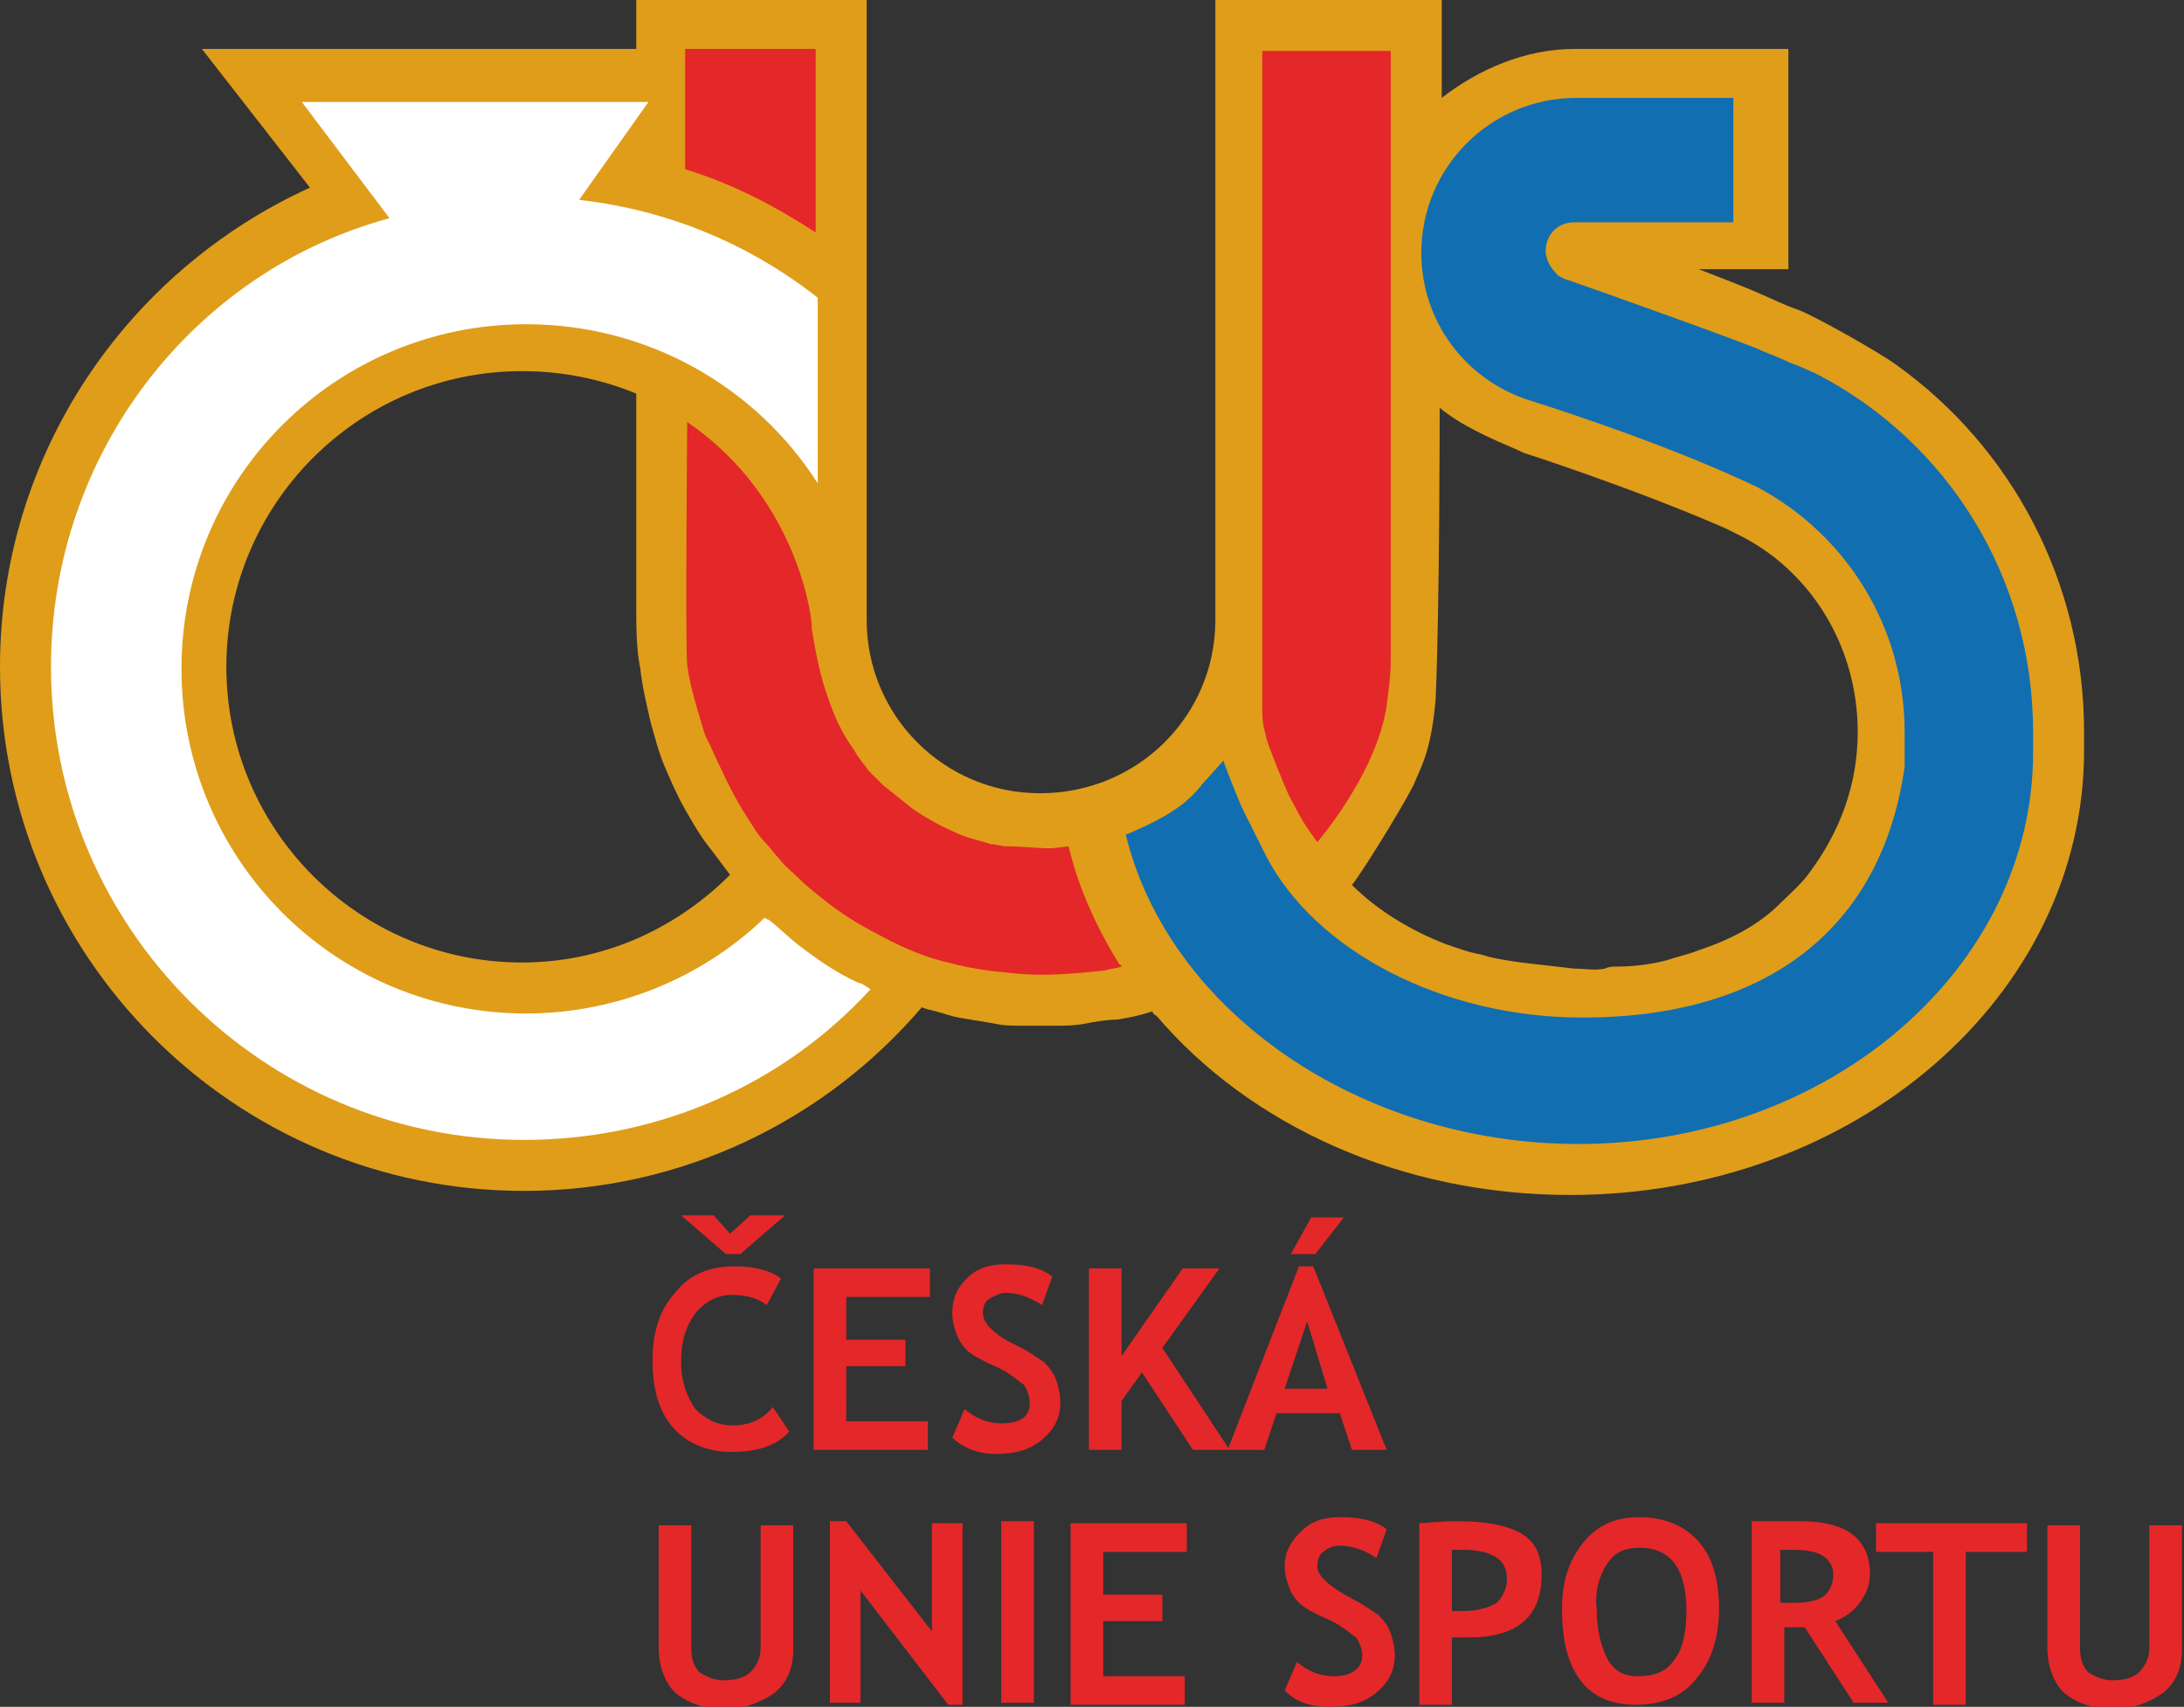 <?xml version="1.0" encoding="utf-8"?>
<!-- Generator: Adobe Illustrator 21.0.2, SVG Export Plug-In . SVG Version: 6.00 Build 0)  -->
<svg version="1.1" xmlns="http://www.w3.org/2000/svg" xmlns:xlink="http://www.w3.org/1999/xlink" x="0px" y="0px"
	 viewBox="0 0 107.1 83.7" style="enable-background:new 0 0 107.1 83.7;" xml:space="preserve">
<rect x="0" y="0" width="107.1" height="83.7" fill="#333333" stroke="none"/>
<style type="text/css">
	.st0{fill:#E42729;}
	.st1{fill:#DF9D1A;}
	.st2{fill:#116EB1;}
	.st3{fill:#FFFFFF;}
	.st4{fill:#DE2C27;}
	.st5{fill:#0A529D;}
	.st6{fill:#E63F4E;}
	.st7{fill:#DB1D27;}
	.st8{fill:#231F1E;}
	.st9{fill-rule:evenodd;clip-rule:evenodd;fill:#231F1E;}
	.st10{fill:#E2001A;}
	.st11{fill:#172983;}
	.st12{fill:#565758;}
	.st13{fill:#004687;}
	.st14{fill:#0066AC;}
	.st15{clip-path:url(#SVGID_2_);fill:#FFFFFF;}
	.st16{clip-path:url(#SVGID_2_);}
	.st17{fill:#055F75;}
	.st18{fill:#5FC1D3;}
	.st19{fill:#01ADCF;}
	.st20{fill:#109EC2;}
	.st21{fill:#0B8BAB;}
	.st22{fill:#037691;}
	.st23{fill:#0A4B98;}
	.st24{fill:#00274A;}
	.st25{fill:none;}
	.st26{fill:#E6414A;}
	.st27{fill:#84D0F0;}
	.st28{fill:#6BB022;}
	.st29{fill:none;stroke:#FFFFFF;stroke-width:0.82;stroke-miterlimit:2.613;}
	.st30{fill:#004B95;}
	.st31{fill:#008035;}
	.st32{fill:#0088C9;}
</style>
<g id="Layer_1">
	<g>
		<path class="st0" d="M100.4,80.8c0,0.9,0.3,1.7,0.8,2.2c0.6,0.5,1.4,0.8,2.4,0.8c1,0,1.8-0.3,2.5-0.8c0.6-0.5,0.9-1.2,0.9-2.1
			v-6.1h-1.6v6c0,0.5-0.2,0.9-0.5,1.2c-0.3,0.3-0.8,0.4-1.3,0.4c-0.5,0-0.9-0.2-1.2-0.4c-0.3-0.3-0.4-0.7-0.4-1.2v-6h-1.6V80.8
			 M99.4,76.1v-1.4H92v1.4h2.8v7.5h1.6v-7.5H99.4z M87.9,76c0.7,0,1.2,0.1,1.5,0.3c0.3,0.2,0.5,0.5,0.5,0.9c0,0.5-0.2,0.9-0.5,1.1
			c-0.3,0.2-0.8,0.3-1.4,0.3c-0.2,0-0.4,0-0.7,0V76C87.6,76,87.7,76,87.9,76 M92.6,83.5l-2.6-4c0.5-0.2,0.9-0.5,1.2-0.9
			c0.3-0.4,0.5-0.9,0.5-1.4c0-1.7-1.1-2.6-3.4-2.6c-0.4,0-0.8,0-1.4,0c-0.6,0-0.9,0-1,0v8.9h1.6v-3.7c0.4,0,0.8,0,1,0l2.4,3.7H92.6z
			 M78.8,76.7c0.4-0.6,0.9-0.8,1.6-0.8c1.5,0,2.3,1,2.3,3.1c0,1.1-0.2,1.9-0.6,2.4c-0.4,0.6-1,0.8-1.8,0.8c-0.7,0-1.2-0.3-1.5-0.9
			c-0.3-0.6-0.5-1.4-0.5-2.4C78.2,78.1,78.4,77.3,78.8,76.7 M77.5,82.4c0.6,0.8,1.5,1.2,2.7,1.2c1.3,0,2.3-0.4,3-1.3
			c0.7-0.8,1.1-2,1.1-3.4c0-1.4-0.3-2.5-1-3.3c-0.7-0.8-1.7-1.2-2.9-1.2c-1.2,0-2.1,0.4-2.8,1.3c-0.7,0.9-1,1.9-1,3.2
			C76.6,80.5,76.9,81.6,77.5,82.4 M71.7,76c1.5,0,2.2,0.5,2.2,1.4c0,0.5-0.2,0.9-0.5,1.2c-0.3,0.2-0.9,0.4-1.6,0.4
			c-0.1,0-0.4,0-0.6,0V76C71.4,76,71.6,76,71.7,76 M72,80.3c2.4,0,3.6-1,3.6-3.1c0-0.9-0.3-1.6-1-2c-0.7-0.4-1.7-0.6-3.1-0.6
			c-0.2,0-0.8,0-1.9,0.1v8.9h1.6v-3.3C71.6,80.3,71.8,80.3,72,80.3 M65.2,83.7c1,0,1.7-0.2,2.3-0.7c0.6-0.5,0.9-1.1,0.9-1.8
			c0-0.4-0.1-0.8-0.2-1.1c-0.1-0.3-0.3-0.6-0.6-0.9c-0.3-0.2-0.7-0.5-1.3-0.8c-1.1-0.6-1.7-1.1-1.7-1.6c0-0.3,0.1-0.6,0.3-0.7
			c0.2-0.2,0.5-0.3,0.8-0.3c0.6,0,1.2,0.2,1.8,0.6l0.5-1.4c-0.5-0.4-1.2-0.6-2.3-0.6c-0.8,0-1.4,0.2-1.9,0.7c-0.5,0.5-0.8,1-0.8,1.7
			c0,0.4,0.1,0.7,0.2,1c0.1,0.3,0.3,0.6,0.5,0.8c0.2,0.2,0.7,0.5,1.4,0.8c0.7,0.3,1.1,0.7,1.4,0.9c0.2,0.3,0.3,0.6,0.3,0.9
			c0,0.6-0.5,1-1.4,1c-0.6,0-1.2-0.2-1.8-0.7l-0.6,1.4C63.6,83.5,64.3,83.7,65.2,83.7 M58.2,76.1v-1.4h-5.7v8.9h5.6v-1.4h-4v-2.7H57
			v-1.3h-2.9v-2.1H58.2z M49.1,83.5h1.6v-8.9h-1.6V83.5z M47.2,83.7v-9h-1.5V80l-4.2-5.4h-0.8v8.9h1.5V78l4.3,5.6H47.2z M32.3,80.8
			c0,0.9,0.3,1.7,0.8,2.2c0.6,0.5,1.4,0.8,2.4,0.8c1,0,1.8-0.3,2.5-0.8c0.6-0.5,0.9-1.2,0.9-2.1v-6.1h-1.6v6c0,0.5-0.2,0.9-0.5,1.2
			c-0.3,0.3-0.8,0.4-1.3,0.4c-0.5,0-0.9-0.2-1.2-0.4c-0.3-0.3-0.4-0.7-0.4-1.2v-6h-1.6V80.8z"/>
		<path class="st0" d="M64.3,59.7l-1,1.8h1.2l1.4-1.8H64.3 M65.1,68.1H63l1.1-3.3L65.1,68.1z M68,71.1l-3.6-9h-0.7l-3.5,9h1.8
			l0.6-1.8h3.1l0.6,1.8H68z M60.3,71.1l-3.3-5l2.8-3.9H58l-3,4.3v-4.3h-1.6v8.9h1.6v-2.4l1-1.4l2.5,3.8H60.3z M48.8,71.3
			c1,0,1.7-0.2,2.3-0.7c0.6-0.5,0.9-1.1,0.9-1.8c0-0.4-0.1-0.8-0.2-1.1c-0.1-0.3-0.3-0.6-0.6-0.9c-0.3-0.2-0.7-0.5-1.3-0.8
			c-1.1-0.5-1.7-1.1-1.7-1.6c0-0.3,0.1-0.6,0.3-0.7s0.5-0.3,0.8-0.3c0.6,0,1.2,0.2,1.8,0.6l0.5-1.4c-0.5-0.4-1.2-0.6-2.3-0.6
			c-0.8,0-1.4,0.2-1.9,0.7c-0.5,0.5-0.7,1-0.7,1.7c0,0.4,0.1,0.7,0.2,1c0.1,0.3,0.3,0.6,0.5,0.8c0.2,0.2,0.7,0.5,1.4,0.8
			c0.7,0.3,1.1,0.7,1.4,0.9c0.2,0.3,0.3,0.6,0.3,0.9c0,0.7-0.5,1-1.4,1c-0.6,0-1.2-0.2-1.8-0.7l-0.6,1.4C47.2,71,48,71.3,48.8,71.3
			 M45.6,63.6v-1.4h-5.7v8.9h5.6v-1.4h-4V67h2.9v-1.3h-2.9v-2.1H45.6z M36.8,59.6l-1,0.9L35,59.6h-1.6l2.2,1.9h0.7l2.2-1.9H36.8z
			 M36,62.1c-1.2,0-2.2,0.4-2.9,1.3c-0.8,0.9-1.1,2-1.1,3.3c0,1.4,0.3,2.5,1,3.3c0.7,0.8,1.7,1.2,2.9,1.2c1.2,0,2.2-0.3,2.8-1
			L37.9,69c-0.5,0.6-1.1,0.9-2,0.9c-0.7,0-1.3-0.3-1.8-0.8c-0.4-0.6-0.7-1.3-0.7-2.3s0.2-1.7,0.7-2.4c0.5-0.6,1.1-0.9,1.8-0.9
			c0.8,0,1.3,0.2,1.7,0.5l0.7-1.3C37.8,62.3,37,62.1,36,62.1"/>
		<path class="st1" d="M102.2,36.3l0-0.4c0-7.4-3.6-14-9.2-18c-0.8-0.6-4-2.4-4.8-2.7c-0.6-0.2-1.2-0.5-1.9-0.8
			c-0.4-0.2-3-1.2-3-1.2h4.4V2.4H77.2c-2.4,0-4.7,1-6.5,2.4V0H59.6v30.4c0,4.7-3.8,8.5-8.6,8.5c-4.7,0-8.5-3.8-8.5-8.5l0-30.4H31.2
			v2.4H9.9l5.3,6.8C6.2,13.3,0,22.3,0,32.7c0,14.2,11.5,25.7,25.7,25.7c7.8,0,14.8-3.5,19.5-9c0,0,0.3,0.1,0.3,0.1
			c0.5,0.1,1,0.3,1.5,0.4c0.6,0.1,1.2,0.2,1.8,0.3c0.4,0.1,0.9,0.1,1.3,0.1c0.5,0,1.1,0,1.6,0c0.5,0,1,0,1.5-0.1
			c0.5-0.1,1.1-0.2,1.6-0.2c0.6-0.1,1.1-0.2,1.7-0.4c0,0,0.1,0.2,0.2,0.2c4.6,5.4,12,8.8,20.3,8.8c13.9,0,25.2-9.7,25.2-21.8
			C102.2,36.7,102.2,36.5,102.2,36.3L102.2,36.3 M25.6,47.2c-8,0-14.5-6.5-14.5-14.5c0-8,6.5-14.5,14.5-14.5c2,0,3.9,0.4,5.6,1.1
			c0,0,0,7.1,0,10.4c0,1,0,2.1,0.2,3.1c0.1,0.9,0.3,1.7,0.5,2.6c0.2,0.7,0.4,1.5,0.7,2.2c0.3,0.7,0.6,1.4,1,2.1
			c0.4,0.7,0.8,1.4,1.3,2c0.3,0.4,0.6,0.8,0.9,1.2C33.1,45.6,29.5,47.2,25.6,47.2z M91.1,35.9c0,2.6-0.9,4.9-2.3,6.8l0,0
			c0,0,0,0,0,0c-0.4,0.6-1,1.1-1.5,1.6c-1.1,1.1-2.5,1.8-4,2.3c-0.5,0.2-1,0.3-1.6,0.5c-0.8,0.2-1.6,0.3-2.4,0.3
			c-0.2,0-0.4,0-0.6,0.1c-0.5,0.1-1,0-1.5,0c-0.9-0.1-1.7-0.2-2.6-0.3c-0.7-0.1-1.4-0.2-2-0.4c-0.6-0.1-1.1-0.3-1.7-0.5
			c-1.8-0.7-3.4-1.7-4.6-2.9c0.7-0.9,3-4.7,3.1-5.1c0.4-0.9,0.8-1.7,1-4C70.6,30,70.6,20,70.6,20c1.1,0.9,2.5,1.5,3.9,2.1l0.2,0.1
			c0,0,5.3,1.7,9.9,3.7l0,0c0.4,0.2,0.6,0.3,0.6,0.3C88.7,27.9,91.1,31.6,91.1,35.9L91.1,35.9z"/>
		<path class="st2" d="M89.2,18.4c6.3,3.3,10.5,9.9,10.5,17.5c0,0.3,0,1,0,1c0,10.6-10,19.2-22.3,19.2c-10.7,0-20.1-6.5-22.2-15.2
			l0.1,0c0.9-0.4,1.8-0.8,2.6-1.4c0.4-0.3,0.8-0.7,1.1-1.1c0.2-0.2,0.8-0.9,1-1.1c0,0.1,0.6,1.6,0.9,2.3c0.4,0.8,1.2,2.4,1.2,2.4
			c2.4,4.6,8.6,7.9,15.5,7.9c9.2,0,14.7-4.5,15.8-12.3c0-0.1,0-1.7,0-1.7c0-5.2-2.9-9.7-7.2-12c-4.8-2.3-11.3-4.3-11.3-4.3
			c-3-1-5.2-3.8-5.2-7.2c0-4.2,3.4-7.6,7.6-7.6h7.7l0,6.1l-7.8,0c-0.8,0-1.4,0.6-1.4,1.4c0,0.5,0.3,0.9,0.6,1.2c0,0,0.3,0.2,0.4,0.2
			c0.9,0.3,9.3,3.3,9.6,3.5c0.5,0.2,1,0.4,1.4,0.6C88.4,18,89.2,18.4,89.2,18.4"/>
		<path class="st3" d="M37.5,45c-3,2.9-7.2,4.7-11.7,4.7c-9.4,0-16.9-7.6-16.9-16.9c0-9.4,7.6-16.9,16.9-16.9c6,0,11.3,3.1,14.3,7.8
			l0-9.1v0c-3.3-2.6-7.3-4.3-11.7-4.8v0l3.4-4.8h-17l4.3,5.7C9.5,13.3,2.5,22.2,2.5,32.7c0,12.8,10.4,23.2,23.2,23.2
			c6.7,0,12.8-2.8,17-7.4c-0.1,0-0.1-0.1-0.2-0.1c-0.1-0.1-0.3-0.2-0.4-0.2c-1.1-0.5-2.1-1.2-3-1.9c-0.5-0.4-0.9-0.8-1.4-1.2
			C37.6,45.1,37.5,45,37.5,45L37.5,45"/>
		<path class="st0" d="M33.7,20.7c0,0-0.1,11.2,0,11.9c0.1,0.8,0.3,1.5,0.5,2.2c0.2,0.6,0.3,1.2,0.6,1.7c0.5,1.1,1,2.2,1.6,3.2
			c0.4,0.6,0.7,1.2,1.2,1.7c0.2,0.2,0.4,0.5,0.6,0.7c0.3,0.4,0.7,0.7,1,1c0.4,0.4,0.8,0.7,1.3,1.1c0.5,0.4,1.1,0.8,1.6,1.1
			c0.9,0.5,1.8,1,2.8,1.4c0.5,0.2,1.1,0.4,1.6,0.5c0.7,0.2,1.3,0.3,2,0.4c0.9,0.1,1.7,0.2,2.6,0.2c1,0,2-0.1,3-0.2
			c0.4-0.1,0.6-0.1,0.9-0.2c0,0,0-0.1-0.1-0.1c-1.5-2.4-2.2-4.5-2.5-5.8c0,0-0.7,0.1-0.9,0.1c-0.7,0-1.4-0.1-2.2-0.1
			c-0.2,0-0.4-0.1-0.7-0.1c-0.6-0.2-1.2-0.3-1.8-0.6c-0.7-0.3-1.4-0.7-2-1.1c-0.5-0.4-1-0.8-1.5-1.2c-0.2-0.2-0.4-0.4-0.7-0.7
			c-0.2-0.3-0.5-0.6-0.7-1c-0.6-0.8-1-1.7-1.3-2.6c-0.4-1.1-0.6-2.2-0.8-3.4C39.9,30.8,39.3,24.5,33.7,20.7L33.7,20.7"/>
		<path class="st0" d="M68.2,2.5c0,0,0,20.2,0,29.9c0,0.7-0.1,1.4-0.2,2.2c-0.5,3.4-3.5,6.8-3.4,6.7c0,0-0.6-0.8-0.8-1.2
			c-0.2-0.3-0.3-0.6-0.5-0.9c-0.3-0.6-1.1-2.6-1.2-3c-0.1-0.5-0.2-0.6-0.2-1.4c0-1.6,0-32.3,0-32.3H68.2"/>
		<path class="st0" d="M33.6,8.3c2.3,0.7,4.4,1.8,6.4,3.1v-9h-6.4V8.3"/>
	</g>
</g>
<g id="Layer_2">
</g>
</svg>
